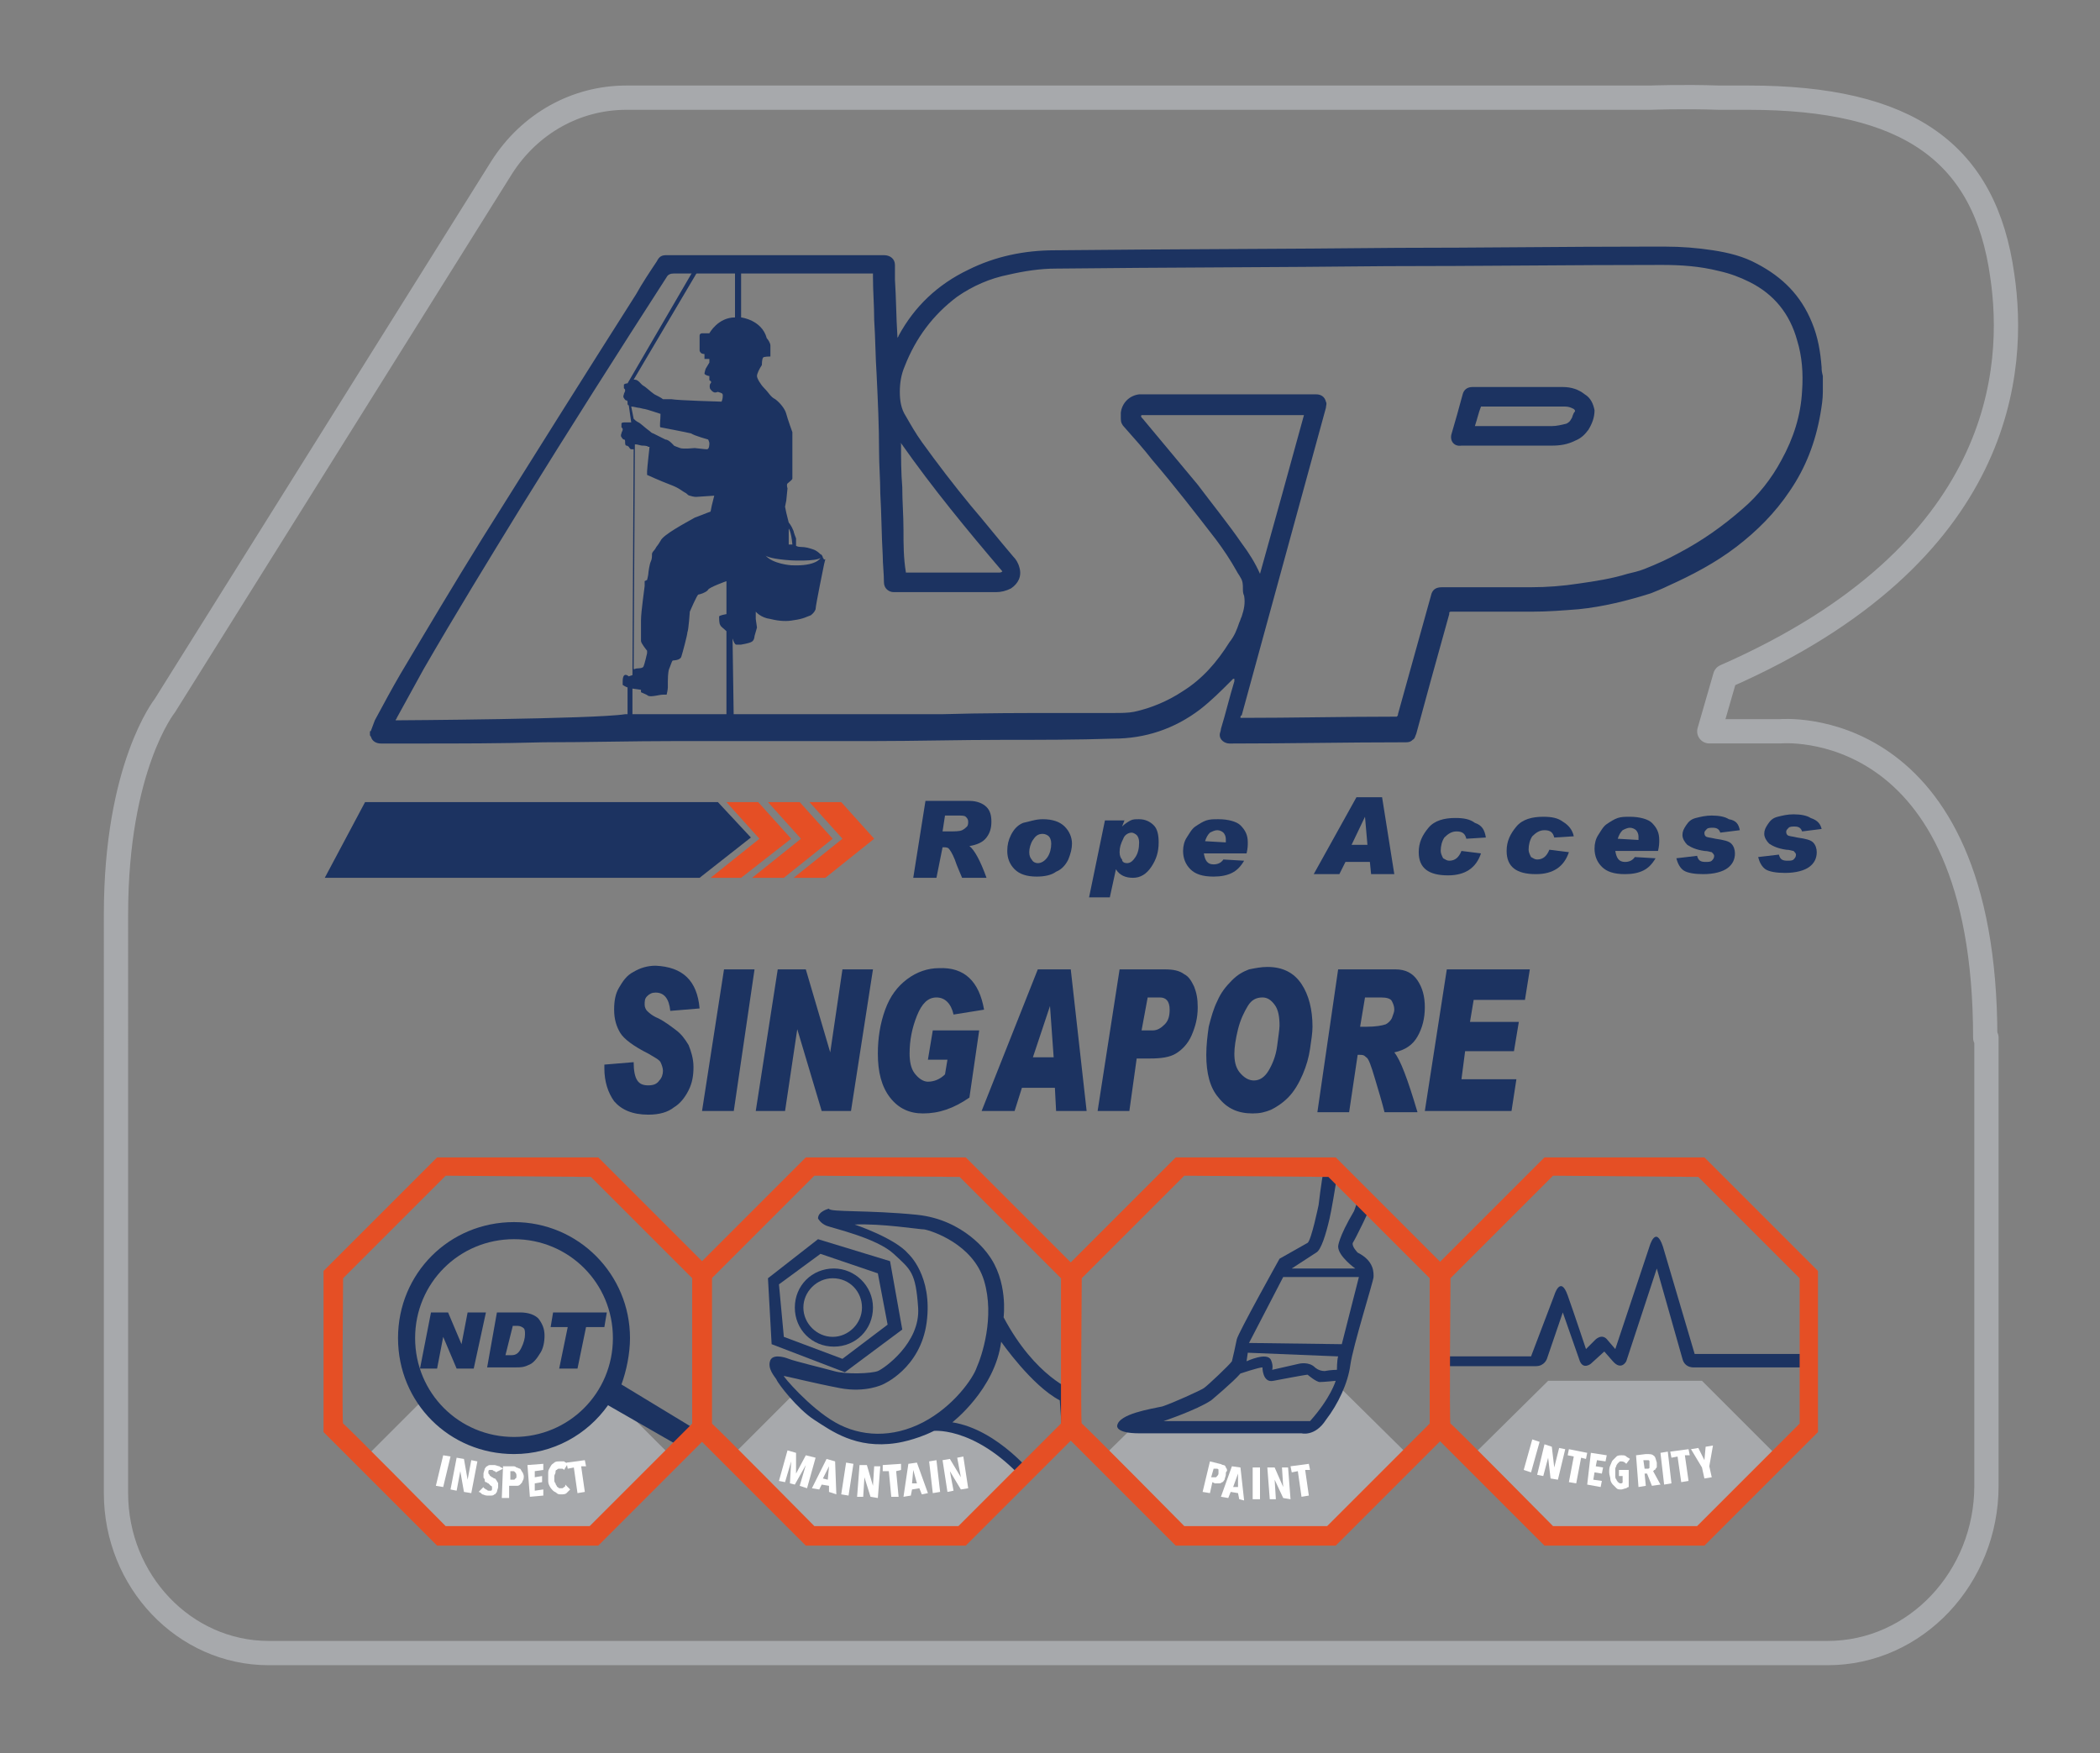<?xml version="1.0" encoding="UTF-8"?> <svg xmlns="http://www.w3.org/2000/svg" xmlns:xlink="http://www.w3.org/1999/xlink" version="1.1" id="Layer_1" x="0px" y="0px" viewBox="0 0 172 143.6" style="enable-background:new 0 0 172 143.6;" xml:space="preserve"><rect x="0" y="0" width="172" height="143.6" fill="#808080" stroke="none"/> <style type="text/css"> .st0{clip-path:url(#XMLID_00000116197299232189097700000012638168323400163756_);fill:#A7A9AC;} .st1{clip-path:url(#XMLID_00000116197299232189097700000012638168323400163756_);} .st2{fill:#1C3361;} .st3{fill-rule:evenodd;clip-rule:evenodd;fill:#1C3361;} .st4{fill:#FFFFFF;} .st5{clip-path:url(#XMLID_00000116197299232189097700000012638168323400163756_);fill:#1C3361;} .st6{clip-path:url(#XMLID_00000116197299232189097700000012638168323400163756_);fill-rule:evenodd;clip-rule:evenodd;fill:#1C3361;} .st7{fill:#E54F25;} .st8{fill-rule:evenodd;clip-rule:evenodd;fill:none;stroke:#000000;stroke-width:0.535;stroke-miterlimit:3.864;} .st9{fill-rule:evenodd;clip-rule:evenodd;fill:#FFFFFF;} .st10{fill:none;stroke:#A7A9AC;stroke-width:1.989;stroke-linecap:round;stroke-linejoin:round;stroke-miterlimit:10;} </style> <g> <g> <g> <g> <defs> <path id="XMLID_00000088849597031532204970000012958411585824388270_" d="M48.7,125.8l-12.5,0l-8.9-8.9l0-12.5l8.9-8.9h12.5 l8.9,8.9V117L48.7,125.8z M87.8,117v-12.5l-8.9-8.9H66.4l-8.9,8.9V117l8.9,8.9l12.5,0L87.8,117z M118,117v-12.5l-8.9-8.9H96.6 l-8.9,8.9V117l8.9,8.9l12.5,0L118,117z M148.2,117v-12.5l-8.9-8.9h-12.5l-8.9,8.9V117l8.9,8.9l12.5,0L148.2,117z"></path> </defs> <clipPath id="XMLID_00000154384325213403132020000006158451993221529752_"> <use xlink:href="#XMLID_00000088849597031532204970000012958411585824388270_" style="overflow:visible;"></use> </clipPath> <path style="clip-path:url(#XMLID_00000154384325213403132020000006158451993221529752_);fill:#A7A9AC;" d="M49.6,113.9 c-1.5,2.6-4.3,4.4-7.5,4.4c-3,0-5.7-1.6-7.2-3.9l-7.6,7.6v12.6l8.9,8.9h12.6l8.9-8.9v-12.6L49.6,113.9z"></path> <path style="clip-path:url(#XMLID_00000154384325213403132020000006158451993221529752_);fill:#A7A9AC;" d="M85.3,119.5 l-1.3,1.3c0,0-2.1-1.6-3.1-2.5c-1-0.9-4.2-1.3-4.2-1.3s-3.5,1.4-6.8,0.8c-1.9-0.3-3.8-2.1-5-3.5l-7.6,7.6v12.6l8.9,8.9h12.6 l8.9-8.9v-12.6L85.3,119.5z"></path> <path style="clip-path:url(#XMLID_00000154384325213403132020000006158451993221529752_);fill:#A7A9AC;" d="M109.6,113.5 c-0.5,0.9-1.9,3.1-2.3,3.3c-0.5,0.3-6.6,0-7.9,0c-1.1,0-4.8-0.1-6.4-0.1l-5.3,5.2v12.6l8.9,8.9h12.6l8.9-8.9v-12.6L109.6,113.5z "></path> <polygon style="clip-path:url(#XMLID_00000154384325213403132020000006158451993221529752_);fill:#A7A9AC;" points=" 139.4,113.1 148.2,121.9 148.2,134.5 139.4,143.4 126.8,143.4 117.9,134.5 117.9,121.9 126.8,113.1 "></polygon> <g style="clip-path:url(#XMLID_00000154384325213403132020000006158451993221529752_);"> <path class="st2" d="M67.2,102.7l4.7,1.6l0.8,4.2l-3.7,2.8l-4.8-1.8l-0.4-4.3L67.2,102.7z M67,101.5l-4.1,3.2l0.3,5.4l6,2.3 l4.7-3.5l-1-5.6L67,101.5z"></path> <path class="st2" d="M70.6,107.1c0,1.3-1.1,2.4-2.4,2.4c-1.3,0-2.4-1.1-2.4-2.4c0-1.3,1.1-2.4,2.4-2.4 C69.6,104.7,70.6,105.8,70.6,107.1z M68.3,103.9c-1.8,0-3.2,1.4-3.2,3.2s1.4,3.2,3.2,3.2c1.8,0,3.2-1.4,3.2-3.2 S70,103.9,68.3,103.9z"></path> <path class="st2" d="M75.1,99.5c3.9,0.4,5.8,3.2,5.8,3.2c1.7,2.2,1.3,5.2,1.3,5.2c2.6,4.9,5.7,6,5.7,6l0.4,5.3l-3.6,3 c-4.3-5.4-8.2-5-8.2-5c-1.6,0.8-3.1,1-3.1,1c-3.3,0.5-5.3-1-6.7-1.9c-1.4-0.9-3-3-3.1-3.3c-0.1-0.2-0.8-0.9-0.5-1.6 c0.3-0.6,1.5-0.1,1.5-0.1c0.5,0.2,2.6,0.7,3.7,1c1,0.3,3.1,0.2,3.6,0s3.5-2.3,3.3-5.2s-0.6-3.1-2-4.4s-5-2.1-5.5-2.3 c-0.5-0.2-0.7-0.6-0.7-0.6c0-0.6,0.9-0.8,0.9-0.8C67.9,99.3,71.1,99.1,75.1,99.5z M70,100.3c0,0,3.3,1.1,4.4,2.4 c0,0,2,1.8,1.5,5.6c-0.5,3.8-3.6,5.1-3.6,5.1s-1.4,0.7-3.5,0.3c-2.1-0.4-4.5-1-4.6-1c-0.1,0,2.1,2.6,4.2,3.8 c2.1,1.2,4.7,1.3,7.2,0s4.1-3.6,4.4-4.5c0.4-0.9,1.5-4.1,0.6-7.1c-0.9-3-4.3-4.1-4.9-4.2C75.3,100.7,72.2,100.2,70,100.3z M78,116.5c3.8,0.6,6.8,4.5,6.8,4.5l2.3-2.1l-0.3-4.2c-2.3-1.2-4.8-4.8-4.8-4.8C81.5,113.8,78,116.5,78,116.5z"></path> </g> <g style="clip-path:url(#XMLID_00000154384325213403132020000006158451993221529752_);"> <g> <polygon class="st3" points="39.8,107.5 38.8,112.1 37.4,112.1 36.3,109.5 36.3,109.5 35.8,112.1 34.4,112.1 35.3,107.5 36.7,107.5 37.8,110.1 37.8,110.1 38.3,107.5 "></polygon> <path class="st3" d="M40.7,107.5l1.9,0c0.7,0,1.2,0.2,1.5,0.5c0.3,0.4,0.5,0.8,0.5,1.4c0,0.5-0.1,1.1-0.4,1.5 c-0.3,0.5-0.6,0.8-0.9,0.9c-0.4,0.2-0.7,0.2-1,0.2l-2.4,0L40.7,107.5z M41.4,111l0.5,0c0.4,0,0.6-0.2,0.8-0.6 c0.2-0.4,0.3-0.8,0.3-1.1c0-0.2,0-0.4-0.1-0.5c-0.1-0.1-0.3-0.2-0.5-0.2l-0.4,0L41.4,111z"></path> <polygon class="st3" points="49.7,107.5 49.5,108.7 48,108.7 47.3,112.1 45.8,112.1 46.5,108.7 45.1,108.7 45.3,107.5 "></polygon> </g> <path class="st3" d="M57,117.1l-6.1-3.7c0.4-1.1,0.7-2.5,0.7-3.8c0-5.2-4.2-9.5-9.5-9.5s-9.5,4.2-9.5,9.5s4.2,9.5,9.5,9.5 c3.2,0,6-1.6,7.7-4l6.1,3.5L57,117.1z M42.1,117.7c-4.5,0-8.1-3.6-8.1-8.1c0-4.5,3.6-8.1,8.1-8.1c4.5,0,8.1,3.6,8.1,8.1 C50.2,114.1,46.6,117.7,42.1,117.7z"></path> </g> <g style="clip-path:url(#XMLID_00000154384325213403132020000006158451993221529752_);"> <path class="st4" d="M65.5,121.7l0.5-1.7l0,0l-0.9,1.6l-0.4-0.1l0.1-1.8l0,0l-0.5,1.7l-0.5-0.1l0.7-2.5l0.7,0.2l0,1.7l0,0 l0.8-1.5l0.8,0.2l-0.7,2.5L65.5,121.7z"></path> <path class="st4" d="M67.9,122.2l0-0.5l-0.6-0.1l-0.2,0.4l-0.6-0.1l1.2-2.4l0.7,0.2l0.1,2.7L67.9,122.2z M67.9,120.1 L67.9,120.1l-0.5,1l0.4,0.1L67.9,120.1z"></path> <path class="st4" d="M68.9,122.4l0.4-2.6l0.6,0.1l-0.4,2.6L68.9,122.4z"></path> <path class="st4" d="M71.3,122.6l-0.5-1.6l0,0l-0.1,1.6l-0.5,0l0.2-2.6l0.6,0l0.5,1.7l0,0l0.1-1.6l0.5,0l-0.2,2.6L71.3,122.6z"></path> <path class="st4" d="M73.4,120.5l0.2,2.1l-0.6,0l-0.2-2.1l-0.5,0l0-0.5l1.5-0.1l0,0.5L73.4,120.5z"></path> <path class="st4" d="M75.5,122.4l-0.2-0.5l-0.6,0.1l-0.1,0.5l-0.6,0.1l0.4-2.7l0.7-0.1l0.9,2.5L75.5,122.4z M74.8,120.4 L74.8,120.4l-0.1,1.1l0.4,0L74.8,120.4z"></path> <path class="st4" d="M76.4,122.3l-0.3-2.6l0.6-0.1l0.3,2.6L76.4,122.3z"></path> <path class="st4" d="M78.7,122l-0.9-1.5l0,0l0.3,1.6l-0.5,0.1l-0.4-2.6l0.6-0.1l0.9,1.5l0,0l-0.3-1.6l0.5-0.1l0.4,2.6L78.7,122 z"></path> </g> <g style="clip-path:url(#XMLID_00000154384325213403132020000006158451993221529752_);"> <path class="st4" d="M100.4,120.8c0,0.1-0.1,0.3-0.1,0.4c-0.1,0.1-0.1,0.2-0.2,0.2c-0.1,0.1-0.2,0.1-0.3,0.1 c-0.1,0-0.2,0-0.3,0l-0.2-0.1l-0.2,0.9l-0.6-0.1l0.6-2.5l0.8,0.2c0.1,0,0.2,0.1,0.3,0.1c0.1,0,0.2,0.1,0.2,0.2 c0.1,0.1,0.1,0.2,0.1,0.3C100.4,120.5,100.4,120.7,100.4,120.8z M99.8,120.7c0-0.1,0-0.2,0-0.3s-0.1-0.1-0.2-0.1l-0.2,0 l-0.2,0.7l0.2,0c0.1,0,0.2,0,0.2,0C99.7,120.9,99.8,120.8,99.8,120.7z"></path> <path class="st4" d="M101.5,122.8l-0.1-0.5l-0.6-0.1l-0.2,0.5l-0.6-0.1l0.9-2.5l0.7,0.1l0.3,2.7L101.5,122.8z M101.4,120.7 L101.4,120.7l-0.4,1.1l0.4,0L101.4,120.7z"></path> <path class="st4" d="M102.6,122.8l0-2.6l0.6,0l0,2.6L102.6,122.8z"></path> <path class="st4" d="M105.1,122.7l-0.7-1.5l0,0l0.1,1.6l-0.5,0l-0.2-2.6l0.6,0l0.7,1.6l0,0l-0.1-1.6l0.5,0l0.2,2.6L105.1,122.7 z"></path> <path class="st4" d="M106.9,120.4l0.3,2.1l-0.6,0.1l-0.3-2.1l-0.5,0.1l-0.1-0.5l1.5-0.2l0.1,0.5L106.9,120.4z"></path> </g> <g style="clip-path:url(#XMLID_00000154384325213403132020000006158451993221529752_);"> <path class="st4" d="M35.7,121.7l0.6-2.5l0.6,0.1l-0.6,2.5L35.7,121.7z"></path> <path class="st4" d="M38,122.2l-0.3-1.7l0,0l-0.3,1.6l-0.5-0.1l0.5-2.6l0.6,0.1l0.3,1.7l0,0l0.3-1.6l0.5,0.1l-0.5,2.6L38,122.2 z"></path> <path class="st4" d="M40.6,120.6c0-0.1-0.1-0.1-0.1-0.1c-0.1,0-0.1-0.1-0.2-0.1c-0.1,0-0.1,0-0.2,0c-0.1,0-0.1,0.1-0.1,0.2 c0,0.1,0,0.1,0.1,0.2c0,0.1,0.1,0.1,0.2,0.2c0.1,0,0.1,0.1,0.2,0.1c0.1,0,0.1,0.1,0.2,0.2c0,0.1,0.1,0.1,0.1,0.2 c0,0.1,0,0.2,0,0.3c0,0.1-0.1,0.3-0.1,0.4c-0.1,0.1-0.1,0.2-0.2,0.2c-0.1,0.1-0.2,0.1-0.3,0.1c-0.1,0-0.2,0-0.3,0 c-0.2,0-0.3-0.1-0.4-0.1c-0.1-0.1-0.2-0.2-0.3-0.2l0.4-0.4c0,0.1,0.1,0.1,0.2,0.2c0.1,0,0.1,0.1,0.2,0.1c0.1,0,0.1,0,0.2,0 c0.1,0,0.1-0.1,0.1-0.2c0-0.1,0-0.2-0.1-0.2c-0.1-0.1-0.1-0.1-0.2-0.2c-0.1,0-0.1-0.1-0.2-0.1c-0.1,0-0.1-0.1-0.1-0.2 c0-0.1-0.1-0.1-0.1-0.2c0-0.1,0-0.2,0-0.3c0-0.1,0.1-0.3,0.1-0.4c0.1-0.1,0.1-0.2,0.2-0.2c0.1-0.1,0.2-0.1,0.3-0.1 c0.1,0,0.2,0,0.3,0c0.1,0,0.3,0.1,0.4,0.1c0.1,0.1,0.2,0.1,0.3,0.2L40.6,120.6z"></path> <path class="st4" d="M42.9,120.9c0,0.1,0,0.3-0.1,0.4c0,0.1-0.1,0.2-0.2,0.3c-0.1,0.1-0.2,0.1-0.3,0.1c-0.1,0-0.2,0-0.3,0 l-0.3,0l0,1l-0.6,0l0.1-2.6l0.8,0c0.1,0,0.2,0,0.3,0.1c0.1,0,0.2,0.1,0.3,0.1c0.1,0.1,0.1,0.2,0.2,0.3 C42.8,120.6,42.9,120.8,42.9,120.9z M42.3,120.9c0-0.1,0-0.2-0.1-0.3c-0.1-0.1-0.1-0.1-0.2-0.1l-0.2,0l0,0.7l0.2,0 c0.1,0,0.2,0,0.2-0.1C42.3,121.1,42.3,121,42.3,120.9z"></path> <path class="st4" d="M43.4,122.6l-0.2-2.6l1.3-0.1l0,0.5l-0.7,0.1l0,0.5l0.6-0.1l0,0.5l-0.6,0.1l0,0.6l0.7-0.1l0,0.5 L43.4,122.6z"></path> <path class="st4" d="M46.4,122.3c-0.1,0.1-0.3,0.1-0.4,0.1c-0.2,0-0.3,0-0.4-0.1c-0.1-0.1-0.2-0.1-0.3-0.2 c-0.1-0.1-0.2-0.2-0.3-0.4c-0.1-0.2-0.1-0.3-0.1-0.5c0-0.2,0-0.4,0-0.6c0-0.2,0.1-0.3,0.2-0.5s0.2-0.2,0.3-0.3 c0.1-0.1,0.3-0.1,0.4-0.1c0.2,0,0.3,0,0.4,0c0.1,0.1,0.2,0.1,0.3,0.2l-0.3,0.5c-0.1-0.1-0.1-0.1-0.2-0.1c-0.1,0-0.1,0-0.2,0 c-0.1,0-0.1,0-0.2,0.1c-0.1,0-0.1,0.1-0.1,0.2c0,0.1-0.1,0.2-0.1,0.3c0,0.1,0,0.2,0,0.3c0,0.1,0,0.2,0.1,0.3 c0,0.1,0.1,0.2,0.1,0.2c0,0.1,0.1,0.1,0.2,0.2c0.1,0,0.1,0,0.2,0c0.1,0,0.1,0,0.2-0.1c0.1,0,0.1-0.1,0.1-0.2l0.4,0.4 C46.6,122.1,46.5,122.2,46.4,122.3z"></path> <path class="st4" d="M47.6,120.1l0.3,2.1l-0.6,0.1l-0.3-2.1l-0.5,0.1l-0.1-0.5l1.5-0.2l0.1,0.5L47.6,120.1z"></path> </g> <g style="clip-path:url(#XMLID_00000154384325213403132020000006158451993221529752_);"> <path class="st4" d="M124.8,120.4l0.7-2.5l0.6,0.2l-0.7,2.5L124.8,120.4z"></path> <path class="st4" d="M127,121.1l-0.2-1.7l0,0l-0.4,1.5l-0.5-0.1l0.6-2.5l0.6,0.2l0.2,1.7l0,0l0.4-1.6l0.5,0.1l-0.6,2.5 L127,121.1z"></path> <path class="st4" d="M129.5,119.4l-0.4,2.1l-0.6-0.1l0.4-2.1l-0.5-0.1l0.1-0.5l1.5,0.3l-0.1,0.5L129.5,119.4z"></path> <path class="st4" d="M130,121.6l0.3-2.6l1.3,0.2l-0.1,0.5l-0.7-0.1l-0.1,0.5l0.6,0.1l-0.1,0.5l-0.6-0.1l-0.1,0.6l0.7,0.1 l-0.1,0.5L130,121.6z"></path> <path class="st4" d="M133.2,121.9c-0.1,0-0.3,0.1-0.4,0.1c-0.2,0-0.3,0-0.4-0.1c-0.1-0.1-0.2-0.2-0.3-0.3 c-0.1-0.1-0.2-0.3-0.2-0.4c0-0.2-0.1-0.4-0.1-0.6c0-0.2,0-0.4,0.1-0.6s0.1-0.3,0.2-0.4c0.1-0.1,0.2-0.2,0.3-0.3 c0.1-0.1,0.3-0.1,0.4-0.1c0.2,0,0.3,0,0.4,0.1c0.1,0.1,0.2,0.1,0.3,0.2l-0.3,0.4c-0.1-0.1-0.2-0.2-0.4-0.2 c-0.1,0-0.2,0-0.2,0.1c-0.1,0-0.1,0.1-0.2,0.2c0,0.1-0.1,0.2-0.1,0.3c0,0.1,0,0.2,0,0.3c0,0.1,0,0.2,0,0.3c0,0.1,0,0.2,0.1,0.3 c0,0.1,0.1,0.1,0.1,0.2c0.1,0,0.1,0.1,0.2,0.1c0.1,0,0.2,0,0.2-0.1l0-0.5l-0.3,0l0-0.5l0.8,0l0,1.4 C133.4,121.8,133.3,121.8,133.2,121.9z"></path> <path class="st4" d="M135.3,121.7l-0.4-1l-0.2,0l0.1,1l-0.6,0.1l-0.2-2.6l0.8-0.1c0.3,0,0.5,0,0.6,0.1c0.2,0.1,0.2,0.3,0.3,0.6 c0,0.1,0,0.2,0,0.3c0,0.1,0,0.1-0.1,0.2c0,0.1-0.1,0.1-0.1,0.1c0,0-0.1,0.1-0.1,0.1l0.6,1.1L135.3,121.7z M135.1,119.9 c0-0.1,0-0.1,0-0.2c0,0,0-0.1-0.1-0.1c0,0-0.1,0-0.1,0c0,0-0.1,0-0.1,0l-0.2,0l0.1,0.7l0.2,0c0.1,0,0.2,0,0.2-0.1 C135.1,120.1,135.1,120,135.1,119.9z"></path> <path class="st4" d="M136.3,121.6L136,119l0.6-0.1l0.3,2.6L136.3,121.6z"></path> <path class="st4" d="M138,119.2l0.3,2.1l-0.6,0.1l-0.3-2.1l-0.5,0.1l-0.1-0.5l1.5-0.2l0.1,0.5L138,119.2z"></path> <path class="st4" d="M140,120.1l0.2,0.9l-0.6,0.1l-0.2-0.9l-0.9-1.5l0.6-0.1l0.5,1l0,0l0.1-1.1l0.6-0.1L140,120.1z"></path> </g> <path style="clip-path:url(#XMLID_00000154384325213403132020000006158451993221529752_);fill:#1C3361;" d="M117.9,111.1h7.5 l1.9-5c0,0,0.5-1.7,1.1,0c0.5,1.4,1.5,4.4,1.5,4.4l0.7-0.7c0,0,0.6-0.7,1.1,0l0.6,0.7l2.8-8.4c0,0,0.5-1.8,1.1,0l2.6,8.8h9.3 v1.1h-9.3c0,0-0.8,0.1-1-0.7l-2.1-7.4l-2.5,7.6c0,0-0.4,0.8-1.1,0l-0.7-0.8l-1.1,1c0,0-0.6,0.5-0.9-0.2l-1.4-4l-1.3,3.8 c0,0-0.2,0.6-0.9,0.6h-7.7L117.9,111.1z"></path> <path style="clip-path:url(#XMLID_00000154384325213403132020000006158451993221529752_);fill-rule:evenodd;clip-rule:evenodd;fill:#1C3361;" d=" M108,98.7c0.7-6,1.7-7.3,1.7-7.3c1.4-2.3,2.8-0.4,2.8-0.4c1.2,2.1,0.1,6.8-0.1,7.4c-0.2,0.7-1.4,3.1-1.6,3.4 c-0.1,0.3,0.4,0.8,0.4,0.8c1.4,0.7,1.3,1.7,1.3,2c0,0.3-1.7,5.7-1.9,7.2c-0.2,1.5-1,3.2-2,4.5c-0.9,1.4-2,1.1-2,1.1l-13.3,0 c-1.9,0-1.8-0.6-1.8-0.6c0.1-1,2.8-1.4,3.7-1.6c0.9-0.3,3.1-1.3,3.4-1.5c0.3-0.2,2.1-1.9,2.3-2.2c0.1-0.4,0.3-1.3,0.4-1.8 c0.1-0.5,3.5-6.6,3.5-6.6l2.3-1.3C107.4,101.6,108,98.7,108,98.7z M107.8,102.6l-2,1.3h5.2c0,0-1.4-1-1.4-1.8c0,0,0-0.7,1.3-2.9 c0,0,1.6-4,0.9-6.8c-0.7-2.8-1.8,0.9-1.8,0.9s-0.8,5.2-1.1,6.5C108.6,101.1,108.2,102.4,107.8,102.6z M102.3,110l7.6,0.1 l1.4-5.5h-6.2L102.3,110z M102.2,110.8l-0.1,0.7c0,0,1.7-0.8,2-0.1c0,0,0.2,0.4,0.1,0.8l2.2-0.5c0,0,0.8-0.2,1.3,0.3 c0,0,0.3,0.3,0.8,0.3c0.5-0.1,1-0.1,1-0.1s0-0.8,0.1-1.1L102.2,110.8z M99.2,114.7c-1.2,0.8-3.9,1.7-3.9,1.7l12,0 c1.7-1.9,2.1-3.3,2.1-3.3c0,0-1,0.1-1.3,0.1s-1-0.6-1-0.6c-0.2,0-2.8,0.5-2.8,0.5c-0.9,0.2-0.9-1.1-0.9-1.1 c-0.3,0-1.8,0.5-1.8,0.5C101,113.2,99.2,114.7,99.2,114.7z"></path> </g> <path class="st7" d="M48.4,96.4l8.3,8.3v11.9l-8.4,8.4H36.5c0,0-8.3-8.4-8.4-8.4s0-11.9,0-11.9l8.4-8.4L48.4,96.4z M35.8,94.8 l-9.3,9.3v13.2l9.3,9.3H49l9.3-9.3v-13.2L49,94.8L35.8,94.8z"></path> <path class="st7" d="M78.6,96.4l8.3,8.3v11.9l-8.4,8.4H66.7c0,0-8.3-8.4-8.4-8.4c0,0,0-11.9,0-11.9l8.4-8.4L78.6,96.4z M66,94.8 l-9.3,9.3v13.2l9.3,9.3h13.1l9.3-9.3v-13.2l-9.3-9.3L66,94.8z"></path> <path class="st7" d="M108.8,96.4l8.3,8.3v11.9l-8.4,8.4H97c0,0-8.3-8.4-8.4-8.4s0-11.9,0-11.9l8.4-8.4L108.8,96.4z M96.3,94.8 l-9.3,9.3v13.2l9.3,9.3h13.1l9.3-9.3v-13.2l-9.3-9.3L96.3,94.8z"></path> <path class="st7" d="M139.1,96.4l8.3,8.3v11.9L139,125h-11.8c0,0-8.3-8.4-8.4-8.4s0-11.9,0-11.9l8.4-8.4L139.1,96.4z M126.5,94.8 l-9.3,9.3v13.2l9.3,9.3h13.1l9.3-9.3v-13.2l-9.3-9.3L126.5,94.8z"></path> <g> <g> <path class="st8" d="M80.2,19.5"></path> <path class="st8" d="M72.6,41.2"></path> <polygon class="st9" points="59.7,45.9 59.9,46.4 59.3,46.4 "></polygon> <path class="st2" d="M67.4,45.7c0-0.1-0.1-0.3-0.2-0.3c-0.1-0.1-0.3-0.3-0.6-0.4c-0.3-0.1-0.6-0.2-1-0.2 c-0.3,0-0.4-0.1-0.4-0.1s0-0.4,0-0.6C65,43.6,65,43.5,65,43.5c-0.2-0.5-0.4-0.7-0.4-0.7L64.4,42l-0.1-0.5l0.1-0.5l0.1-1 c0,0-0.1-0.3,0-0.4c0.1-0.1,0.4-0.3,0.4-0.4c0-0.1,0-0.6,0-0.6l0-3.2c0,0-0.4-1.1-0.5-1.5c-0.1-0.4-0.5-0.9-0.9-1.2 c-0.4-0.2-0.5-0.5-0.9-0.9C62.3,31.5,62,31,62,30.8c0-0.2,0.2-0.6,0.4-0.9c0,0,0-0.5,0.1-0.6c0-0.1,0.6-0.1,0.6-0.1 s0-0.7,0-0.9c0-0.2-0.2-0.5-0.3-0.6c-0.4-1.5-2.1-1.7-2.1-1.7l0-4l-0.5,0l0,4c-1.4,0-2.1,1.3-2.1,1.3l-0.6,0c0,0-0.2,0-0.2,0.2 l0,1.2c0,0,0,0.1,0.1,0.2c0.1,0.1,0.3,0.1,0.3,0.1l0,0.4l0.2,0l0.2,0l0,0.3c0,0-0.3,0.5-0.3,0.5c0,0-0.1,0.3-0.1,0.4 c0,0.1,0.3,0.2,0.4,0.2c0,0,0,0.2,0,0.3c0,0.1,0.1,0.1,0.1,0.1c0,0,0.1,0.1,0,0.2c-0.1,0.1-0.1,0.4,0,0.5 c0.3,0.4,0.5,0.2,0.6,0.2c0.3,0.1,0.4,0.1,0.4,0.3c0,0.3-0.1,0.5-0.1,0.5s-3.6-0.1-4.1-0.2c-0.5,0-0.7,0-0.7,0 c-0.1-0.1-0.5-0.3-0.7-0.4c-0.3-0.2-0.7-0.6-0.9-0.7c-0.2-0.1-0.4-0.5-0.7-0.5c0,0-0.1,0-0.1,0l5.2-8.8v-0.2v-0.2h-0.4l0,0.4 l-5.3,9.1c-0.2,0-0.3,0.1-0.3,0.1c0,0.1,0,0.2,0,0.3c0.1,0.1,0.1,0.1,0.1,0.2c0,0.1-0.1,0.2-0.1,0.3c0,0-0.1,0.2,0,0.3 c0,0,0.1,0.2,0.2,0.2c0.1,0,0.1,0.1,0.1,0.2c0,0.1,0,0.2,0.1,0.2l0.2,1.4c-0.2,0-0.4,0-0.5,0c-0.1,0-0.3,0-0.3,0.1 c0,0.1,0,0.2,0,0.3c0.1,0.1,0.1,0.1,0.1,0.2c0,0.1-0.1,0.2-0.1,0.3c0,0-0.1,0.2,0,0.3c0,0,0.1,0.2,0.2,0.2 c0.1,0,0.1,0.1,0.1,0.2c0,0.1,0,0.3,0.1,0.3c0.1,0,0.2,0.1,0.2,0.1s0.1,0.2,0.2,0.2c0,0,0.1,0,0.2,0l-0.1,18.5 c0,0-0.3,0.1-0.3,0.1C51,55,51,55.7,51,55.8c0,0.2,0,0.3,0,0.3s0.3,0.2,0.4,0.2l0,2.8h0.4l0-2.7l0,0l0.7,0.1l0,0.2 c0.2,0.1,0.5,0.2,0.6,0.3c0.3,0.1,0.9-0.1,1.2-0.1l0.3,0c0,0,0.1-0.4,0.1-0.6c0-0.2,0-0.4,0-0.5c0-0.1,0-0.7,0.1-1 c0.1-0.2,0.2-0.6,0.3-0.7c0,0,0.6,0,0.7-0.3c0.1-0.3,0.5-1.8,0.5-2c0.1-0.2,0.2-1.7,0.2-1.7s0.6-1.4,0.7-1.4 c0.1,0,0.7-0.2,0.8-0.4c0.1-0.2,1.5-0.7,1.5-0.7s0,2.8,0,2.7c0,0-0.6,0.1-0.6,0.2c0,0.2,0,0.6,0.1,0.7c0,0.1,0.3,0.3,0.5,0.5 l0,7.4l0.6,0l-0.1-6.8c0.1,0.3,0.2,0.5,0.3,0.5c0.1,0,0.1,0,0.1,0l0.3,0c0,0,0.6-0.1,0.8-0.2c0.3-0.1,0.3-0.5,0.3-0.5L62,51.4 l-0.1-0.7l0-0.6c0,0,0.4,0.5,1.2,0.6c0.8,0.2,1.4,0.2,1.9,0.1c0.8-0.1,1.1-0.3,1.4-0.4c0,0,0.3-0.2,0.4-0.5 c0-0.3,0.7-3.7,0.7-3.7l0.1-0.4C67.4,45.9,67.5,45.7,67.4,45.7z M51.9,34.3l-0.2-1c0.2,0,0.5,0.1,0.6,0.1 c0.1,0,0.4,0.1,0.5,0.1c0.1,0,1.3,0.4,1.3,0.4c0,0.5-0.1,1.1,0,1.1c0,0,2.1,0.4,2.5,0.5C56.9,35.7,58,36,58,36s0.1,0.2,0.1,0.3 c0,0.1,0,0.5-0.2,0.5c-0.2,0-0.9-0.1-1-0.1c-0.1,0-0.9,0.1-1.2,0c-0.3-0.1-0.5-0.2-0.5-0.2S54.8,36,54.5,36 c-0.2-0.1-1-0.5-1-0.5s-0.1,0-0.3-0.2c-0.3-0.2-0.7-0.6-0.9-0.7C52.1,34.5,52,34.4,51.9,34.3z M58.3,41.4l-0.1,0.5l-1.3,0.5 c-0.7,0.4-2.6,1.4-2.8,1.9c-0.3,0.5-0.3,0.4-0.4,0.6c-0.1,0.2-0.3,0.3-0.3,0.5c0,0.2,0,0.4-0.1,0.6c-0.1,0.2-0.2,0.9-0.2,1 c0,0.1-0.1,0.5-0.1,0.5l-0.2,0.1l0,0.4c0,0.1-0.3,2.1-0.3,2.8l0,1.7c0,0.2,0.5,0.8,0.5,0.8L53,53.5c0,0-0.2,0.9-0.3,1.1 c-0.1,0.2-0.6,0.1-0.7,0.2c0,0-0.1,0-0.1,0L52,36.4l0.1,0c0.1,0,0.4,0.1,0.5,0.1c0.1,0,0.4,0,0.5,0.1c0,0,0.1,0,0.1,0 s-0.2,1.8-0.2,2c0,0.1,0,0.3,0,0.3s1.1,0.5,1.9,0.8c0.8,0.3,0.9,0.5,1.3,0.7c0.1,0.1,0.2,0.2,0.3,0.2c0.3,0.1,0.5,0.1,0.5,0.1 l1.5-0.1L58.3,41.4z M64.6,43.3c0,0,0.2,0.2,0.3,1.3l-0.3,0L64.6,43.3z M64.8,46.3c0,0-1.5-0.1-2.1-0.8 c0.1,0.1,0.6,0.3,2.1,0.4c0,0,2,0.1,2.4-0.2C67.2,45.7,66.9,46.4,64.8,46.3z"></path> <g> <path class="st2" d="M129.8,32.3c-0.5-0.4-1.1-0.6-1.8-0.6c-0.7,0-1.3,0-2,0c-1.8,0-3.6,0-5.4,0c-0.4,0-0.7,0.2-0.8,0.6 c-0.3,1.1-0.6,2.2-0.9,3.2c-0.2,0.6,0.2,1.1,0.8,1c1.3,0,2.6,0,3.9,0c0,0,0,0,0,0c1.2,0,2.3,0,3.5,0c0.7,0,1.3-0.1,1.9-0.4 c0.5-0.2,0.8-0.5,1.1-0.9c0.3-0.5,0.5-1,0.5-1.6C130.5,33.1,130.3,32.6,129.8,32.3z M128.7,34.3c-0.1,0.2-0.2,0.3-0.4,0.4 c-0.4,0.1-0.8,0.2-1.2,0.2c-1,0-2.1,0-3.1,0c-1,0-2,0-3,0c0,0-0.1,0-0.2,0c0.2-0.6,0.3-1.1,0.5-1.6c0.1,0,0.1,0,0.2,0 c1.2,0,2.4,0,3.6,0c1,0,2,0,3.1,0c0.3,0,0.5,0.1,0.7,0.2c0.1,0.1,0.1,0.1,0.1,0.2C128.8,33.9,128.8,34.2,128.7,34.3z"></path> <path class="st2" d="M149.2,30.1c-0.1-1.3-0.3-2.5-0.8-3.7c-0.9-2.2-2.4-3.7-4.5-4.8c-1.1-0.6-2.3-0.9-3.6-1.1 c-1.3-0.2-2.6-0.3-3.9-0.3c-0.5,0-1.1,0-1.6,0c-6.8,0-13.6,0.1-20.3,0.1c-9.4,0.1-18.7,0.1-28.1,0.2c-2.5,0-4.9,0.5-7.1,1.6 c-2.5,1.2-4.4,3-5.7,5.4c0,0.1-0.1,0.1-0.1,0.2c0-0.1,0-0.1,0-0.2c-0.1-1.5-0.1-3.1-0.2-4.6c0-0.4,0-0.8,0-1.2 c0-0.5-0.4-0.8-0.9-0.8c-2,0-3.9,0-5.9,0c-2.9,0-5.8,0-8.7,0c-1,0-2.1,0-3.1,0c0,0,0,0-0.1,0c-0.4,0-0.6,0.1-0.8,0.5 c-0.6,0.9-1.2,1.8-1.7,2.7c-4.2,6.6-8.4,13.3-12.6,20c-2.3,3.7-4.5,7.4-6.7,11.1c-0.7,1.2-1.4,2.5-2.1,3.8 c-0.1,0.3-0.2,0.5-0.3,0.8c0,0,0,0.1-0.1,0.1c0,0.1,0,0.2,0,0.3c0,0.1,0.1,0.1,0.1,0.2c0.1,0.3,0.4,0.5,0.8,0.5 c0.9,0,1.9,0,2.8,0c0.1,0,0.1,0,0.2,0c3.4,0,6.8,0,10.3-0.1c3.6,0,7.2-0.1,10.8-0.1c1.8,0,3.6,0,5.3,0c1.8,0,3.6,0,5.4,0 c1.8,0,3.6,0,5.4,0c3.6,0,7.2-0.1,10.7-0.1c3,0,6.1,0,9.1-0.1c2.6,0,5-0.8,7.1-2.4c0.9-0.7,1.7-1.5,2.5-2.3 c0.1-0.1,0.1-0.1,0.2-0.2c0,0,0,0,0.1,0c0,0.1,0,0.1,0,0.2c-0.4,1.3-0.7,2.6-1.1,3.9c0,0.2-0.1,0.3-0.1,0.5 c0,0.4,0.4,0.7,0.8,0.7c0,0,0.1,0,0.1,0c4.8,0,9.5-0.1,14.3-0.1c0.2,0,0.4,0,0.6-0.2c0.2-0.1,0.2-0.3,0.3-0.5 c0.4-1.5,0.8-2.9,1.2-4.4c0.5-1.8,1-3.6,1.5-5.4c0,0,0-0.1,0-0.1c0-0.1,0.1-0.1,0.2-0.1c0.2,0,0.4,0,0.6,0c2,0,4,0,6,0 c1.3,0,2.5-0.1,3.8-0.2c2-0.2,4-0.7,5.9-1.3c0.5-0.2,1-0.4,1.4-0.6c2-0.9,3.9-1.9,5.6-3.2c1.7-1.3,3.2-2.8,4.4-4.6 c1.3-1.9,2.1-4,2.5-6.3c0.1-0.6,0.2-1.2,0.2-1.8c0-0.1,0-0.2,0-0.4c0-0.3,0-0.6,0-0.9C149.2,30.4,149.2,30.3,149.2,30.1z M73.8,36.3C73.8,36.4,73.8,36.4,73.8,36.3c2.6,3.7,5.4,7.1,8.3,10.5c-0.1,0.1-0.2,0.1-0.3,0.1c-1.6,0-3.3,0-4.9,0 c-0.8,0-1.6,0-2.4,0c-0.1,0-0.2,0-0.3,0C74,45.7,74,44.6,74,43.4c0-1.2-0.1-2.3-0.1-3.5C73.8,38.7,73.8,37.5,73.8,36.3 C73.7,36.4,73.7,36.3,73.8,36.3z M147.6,32c-0.1,2-0.7,3.9-1.7,5.7c-0.8,1.5-1.9,2.9-3.2,4c-1.6,1.4-3.3,2.6-5.2,3.6 c-0.9,0.5-1.8,0.9-2.8,1.3c-0.5,0.2-1,0.3-1.4,0.4c-1.3,0.4-2.6,0.6-4,0.8c-1.3,0.2-2.6,0.3-3.9,0.3c-2,0-4,0-6,0 c-0.4,0-0.9,0-1.3,0c-0.5,0-0.8,0.2-0.9,0.7c-0.9,3.2-1.8,6.5-2.7,9.7c0,0.1,0,0.1-0.1,0.2c-4.3,0-8.5,0.1-12.8,0.1 c0-0.1,0-0.2,0.1-0.2c2.3-8.4,4.6-16.8,6.9-25.2c0-0.2,0.1-0.3,0-0.5c-0.1-0.4-0.4-0.6-0.8-0.6c-0.3,0-0.6,0-0.9,0 c-1.5,0-3,0-4.5,0c-2.6,0-5.2,0-7.7,0c-0.5,0-0.9,0-1.4,0c-0.8,0.1-1.4,0.7-1.5,1.5c0,0.2,0,0.3,0,0.5c0,0.3,0.1,0.5,0.3,0.7 c0.8,0.9,1.6,1.8,2.3,2.7c1.8,2.1,3.5,4.3,5.2,6.5c0.6,0.8,1.2,1.7,1.7,2.6c0.1,0.2,0.2,0.3,0.3,0.5c0.2,0.3,0.2,0.6,0.2,0.9 c0,0.2,0,0.4,0.1,0.6c0.1,0.6,0,1.1-0.2,1.7c-0.1,0.2-0.1,0.3-0.2,0.5c-0.2,0.6-0.4,1.1-0.8,1.6c-1,1.6-2.2,3-3.8,4 c-1.2,0.8-2.6,1.4-4,1.7c-0.5,0.1-1.1,0.1-1.6,0.1c-1.3,0-2.6,0-3.9,0c-3.4,0-6.9,0-10.3,0.1c-1.8,0-3.6,0-5.4,0 c-1.8,0-3.6,0-5.4,0c-1.7,0-3.5,0-5.2,0c-0.2,0-0.5,0-0.7,0c-0.1,0-0.1,0-0.2,0c0,0,0,0,0,0l-0.6,0c0,0,0,0,0,0 c-2.6,0-5.1,0-7.7,0c0,0,0,0,0,0l-0.7,0C48.7,58.9,32.6,59,32.4,59c0-0.1,0.1-0.1,0.1-0.2c0.7-1.3,1.5-2.7,2.2-4 c2.6-4.5,5.3-8.9,8-13.3c3.9-6.3,7.9-12.6,11.9-18.8c0.1-0.2,0.3-0.3,0.6-0.3l0.8,0c0,0,0,0,0,0c0,0,0,0,0,0l2.5,0 c4.3,0,8.7,0,13,0c0,0.1,0,0.2,0,0.3c0,1.2,0.1,2.3,0.1,3.5c0.1,1.5,0.1,3,0.2,4.5c0.1,2.1,0.2,4.2,0.2,6.3 c0,1.1,0.1,2.3,0.1,3.4c0.1,1.7,0.1,3.4,0.2,5.1c0,0.7,0.1,1.5,0.1,2.2c0,0.5,0.4,0.8,0.8,0.8c0.6,0,1.2,0,1.7,0 c1.2,0,2.4,0,3.6,0c1,0,2.1,0,3.1,0c0.4,0,0.8-0.1,1.2-0.3c0.6-0.4,0.9-1,0.7-1.7c-0.1-0.4-0.3-0.7-0.5-0.9 c-1.2-1.4-2.3-2.8-3.5-4.2c-1.4-1.7-2.7-3.4-4-5.2c-0.5-0.7-0.9-1.4-1.3-2.1c-0.4-0.6-0.5-1.3-0.5-2c0-0.7,0.1-1.4,0.4-2.1 c0.9-2.3,2.3-4.2,4.3-5.7c1.3-0.9,2.7-1.5,4.2-1.8c1.3-0.3,2.6-0.5,3.9-0.5c9-0.1,18-0.1,27.1-0.2c7.5,0,15-0.1,22.5-0.1 c1.6,0,3.1,0.1,4.7,0.5c0.9,0.2,1.7,0.5,2.5,0.9c2,1,3.3,2.6,3.9,4.8C147.6,29.2,147.7,30.6,147.6,32z M103.2,47 c-0.4-0.9-0.9-1.7-1.5-2.5c-1.1-1.6-2.4-3.2-3.6-4.8c-1.5-1.8-3-3.6-4.5-5.4c-0.1-0.1-0.2-0.2-0.1-0.3c4.4,0,8.8,0,13.3,0 C105.6,38.4,104.4,42.7,103.2,47C103.2,47,103.2,47,103.2,47z"></path> </g> </g> <g> <path class="st3" d="M75.8,65.6l3.6,0c0.6,0,1.1,0.2,1.4,0.5c0.3,0.3,0.4,0.7,0.4,1.2c0,0.5-0.1,0.9-0.4,1.3 c-0.3,0.4-0.8,0.6-1.4,0.7c0.4,0.3,0.9,1.2,1.4,2.6l-2,0c-0.2-0.5-0.4-0.9-0.6-1.5c-0.2-0.5-0.4-0.8-0.5-0.9 c-0.1-0.1-0.3-0.1-0.4-0.1l-0.1,0l-0.5,2.5l-1.9,0L75.8,65.6z M77.2,68.1l0.4,0c0.6,0,1,0,1.2-0.1c0.2-0.1,0.3-0.2,0.4-0.3 c0.1-0.1,0.1-0.3,0.1-0.4c0-0.2-0.1-0.3-0.2-0.4c-0.1-0.1-0.3-0.1-0.7-0.1l-1,0L77.2,68.1z"></path> <path class="st3" d="M85.4,67.1c0.8,0,1.4,0.2,1.8,0.6s0.6,0.9,0.6,1.4c0,0.4-0.1,0.8-0.3,1.3c-0.2,0.4-0.5,0.8-1,1 c-0.4,0.3-1,0.4-1.6,0.4c-0.8,0-1.4-0.2-1.8-0.6c-0.4-0.4-0.6-0.9-0.6-1.5c0-0.5,0.1-0.9,0.3-1.3c0.2-0.4,0.5-0.8,1-1 C84.3,67.3,84.8,67.1,85.4,67.1z M85,70.7c0.3,0,0.6-0.2,0.8-0.5c0.2-0.3,0.3-0.7,0.3-1.1c0-0.3-0.1-0.5-0.2-0.6 c-0.1-0.1-0.3-0.2-0.5-0.2c-0.4,0-0.6,0.2-0.8,0.5c-0.2,0.3-0.3,0.7-0.3,1c0,0.3,0.1,0.5,0.2,0.6C84.6,70.6,84.8,70.7,85,70.7z "></path> <path class="st3" d="M91.9,67.7c0.2-0.2,0.5-0.4,0.7-0.5c0.2-0.1,0.4-0.1,0.7-0.1c0.5,0,0.9,0.2,1.2,0.5 c0.3,0.3,0.4,0.8,0.4,1.4c0,0.8-0.2,1.4-0.6,2c-0.4,0.6-0.9,0.9-1.5,0.9c-0.6,0-1.1-0.2-1.4-0.7l-0.5,2.3l-1.7,0l1.3-6.3l1.6,0 L91.9,67.7L91.9,67.7z M92.3,70.7c0.3,0,0.5-0.2,0.7-0.5c0.2-0.3,0.3-0.7,0.3-1.2c0-0.3-0.1-0.5-0.2-0.6 c-0.1-0.1-0.3-0.2-0.4-0.2c-0.3,0-0.6,0.2-0.7,0.5c-0.2,0.4-0.3,0.7-0.3,1.1c0,0.3,0.1,0.5,0.2,0.6 C91.9,70.6,92.1,70.7,92.3,70.7z"></path> <path class="st3" d="M101.9,70.5c-0.3,0.5-0.6,0.8-1,1c-0.4,0.2-0.9,0.3-1.5,0.3c-0.9,0-1.5-0.2-1.9-0.6 c-0.4-0.4-0.6-0.9-0.6-1.5c0-0.4,0.1-0.8,0.3-1.1s0.4-0.7,0.7-0.9c0.3-0.2,0.6-0.4,0.9-0.5c0.3-0.1,0.6-0.1,1-0.1 c0.8,0,1.5,0.2,1.8,0.5c0.4,0.4,0.6,0.8,0.6,1.4c0,0.2,0,0.5-0.1,0.9l-3.5,0c0.1,0.6,0.3,0.9,0.8,0.9c0.3,0,0.6-0.1,0.8-0.4 L101.9,70.5z M100.4,69c0-0.1,0-0.1,0-0.3c0-0.2-0.1-0.4-0.2-0.5c-0.1-0.1-0.3-0.2-0.5-0.2c-0.2,0-0.4,0.1-0.6,0.2 c-0.2,0.2-0.3,0.4-0.4,0.7L100.4,69z"></path> <path class="st3" d="M114.2,71.6l-1.9,0l-0.1-1l-2,0l-0.5,1l-2.1,0l3.5-6.3l2.1,0L114.2,71.6z M112,69.2l-0.2-2.3l0,0l-1.1,2.3 L112,69.2z"></path> <path class="st3" d="M121.7,68.6l-1.6,0.1c-0.1-0.4-0.3-0.6-0.8-0.6c-0.4,0-0.7,0.2-1,0.5c-0.2,0.3-0.3,0.7-0.3,1.1 c0,0.2,0.1,0.4,0.2,0.6c0.2,0.1,0.3,0.2,0.5,0.2c0.5,0,0.8-0.3,1-0.8l1.6,0.2c-0.4,1.2-1.3,1.8-2.7,1.8c-1.6,0-2.4-0.6-2.4-1.9 c0-0.8,0.3-1.4,0.8-2c0.5-0.6,1.3-0.8,2.2-0.8c0.7,0,1.2,0.1,1.6,0.4C121.4,67.6,121.6,68,121.7,68.6z"></path> <path class="st3" d="M128.9,68.5l-1.6,0.1c-0.1-0.4-0.3-0.6-0.8-0.6c-0.4,0-0.7,0.2-1,0.5c-0.2,0.3-0.3,0.7-0.3,1.1 c0,0.2,0.1,0.4,0.2,0.6c0.2,0.1,0.3,0.2,0.5,0.2c0.5,0,0.8-0.3,1-0.8l1.6,0.2c-0.4,1.2-1.3,1.8-2.7,1.8c-1.6,0-2.4-0.6-2.4-1.9 c0-0.8,0.3-1.4,0.8-2c0.5-0.6,1.3-0.8,2.2-0.8c0.7,0,1.2,0.1,1.6,0.4C128.5,67.6,128.8,68,128.9,68.5z"></path> <path class="st3" d="M135.6,70.3c-0.3,0.5-0.6,0.8-1,1c-0.4,0.2-0.9,0.3-1.5,0.3c-0.9,0-1.5-0.2-1.9-0.6s-0.6-0.9-0.6-1.5 c0-0.4,0.1-0.8,0.3-1.1s0.4-0.7,0.7-0.9c0.3-0.2,0.6-0.4,0.9-0.5c0.3-0.1,0.6-0.1,1-0.1c0.8,0,1.5,0.2,1.8,0.5 c0.4,0.4,0.6,0.8,0.6,1.4c0,0.2,0,0.5-0.1,0.9l-3.5,0c0.1,0.6,0.3,0.9,0.8,0.9c0.3,0,0.6-0.1,0.8-0.4L135.6,70.3z M134.2,68.8 c0-0.1,0-0.1,0-0.3c0-0.2-0.1-0.4-0.2-0.5c-0.1-0.1-0.3-0.2-0.5-0.2c-0.2,0-0.4,0.1-0.6,0.2c-0.2,0.2-0.3,0.4-0.4,0.7 L134.2,68.8z"></path> <path class="st3" d="M142.5,68l-1.6,0.2c-0.1-0.3-0.3-0.4-0.6-0.4c-0.2,0-0.4,0-0.5,0.1c-0.1,0.1-0.2,0.2-0.2,0.3 c0,0.1,0,0.2,0.1,0.3c0.1,0.1,0.4,0.1,0.8,0.2c0.7,0.1,1.1,0.2,1.3,0.4c0.2,0.2,0.3,0.5,0.3,0.8c0,0.5-0.2,0.9-0.6,1.2 c-0.4,0.3-1.1,0.5-2,0.5c-0.7,0-1.3-0.1-1.6-0.3c-0.3-0.2-0.5-0.6-0.6-1l1.7-0.2c0.1,0.4,0.3,0.5,0.7,0.5c0.2,0,0.4,0,0.5-0.1 c0.1-0.1,0.2-0.2,0.2-0.4c0-0.1-0.1-0.2-0.2-0.3c-0.1,0-0.3-0.1-0.6-0.1c-0.7-0.1-1.1-0.3-1.4-0.5c-0.2-0.2-0.4-0.5-0.4-0.8 c0-0.3,0.1-0.5,0.3-0.8c0.2-0.3,0.4-0.5,0.8-0.6c0.4-0.1,0.8-0.2,1.3-0.2c0.6,0,1.1,0.1,1.4,0.3 C142.2,67.2,142.4,67.5,142.5,68z"></path> <path class="st3" d="M149.2,67.9l-1.6,0.2c-0.1-0.3-0.3-0.4-0.6-0.4c-0.2,0-0.4,0-0.5,0.1c-0.1,0.1-0.2,0.2-0.2,0.3 c0,0.1,0,0.2,0.1,0.3c0.1,0.1,0.4,0.1,0.8,0.2c0.7,0.1,1.1,0.2,1.3,0.4c0.2,0.2,0.3,0.5,0.3,0.8c0,0.5-0.2,0.9-0.6,1.2 c-0.4,0.3-1.1,0.5-2,0.5c-0.7,0-1.3-0.1-1.6-0.3c-0.3-0.2-0.5-0.6-0.6-1l1.7-0.2c0.1,0.4,0.3,0.5,0.7,0.5c0.2,0,0.4,0,0.5-0.1 c0.1-0.1,0.2-0.2,0.2-0.4c0-0.1-0.1-0.2-0.2-0.3c-0.1,0-0.3-0.1-0.6-0.1c-0.7-0.1-1.1-0.3-1.4-0.5c-0.2-0.2-0.4-0.5-0.4-0.8 c0-0.3,0.1-0.5,0.3-0.8c0.2-0.3,0.4-0.5,0.8-0.6c0.4-0.1,0.8-0.2,1.3-0.2c0.6,0,1.1,0.1,1.4,0.3 C148.9,67.2,149.1,67.5,149.2,67.9z"></path> </g> <g> <polygon class="st7" points="68.9,65.7 66.3,65.7 69,68.7 65,71.9 67.6,71.9 71.6,68.7 "></polygon> <polygon class="st7" points="65.5,65.7 62.9,65.7 65.6,68.7 61.6,71.9 64.2,71.9 68.2,68.7 "></polygon> <polygon class="st7" points="62.1,65.7 59.5,65.7 62.2,68.7 58.2,71.9 60.7,71.9 64.8,68.7 "></polygon> <polygon class="st3" points="61.5,68.6 58.8,65.7 29.9,65.7 26.6,71.9 57.3,71.9 "></polygon> </g> </g> </g> <g> <path class="st2" d="M57.3,82.6l-2.4,0.2c-0.1-1-0.5-1.5-1.2-1.5c-0.3,0-0.5,0.1-0.7,0.3c-0.2,0.2-0.2,0.4-0.2,0.7 c0,0.2,0.1,0.4,0.2,0.5s0.4,0.4,0.9,0.6c0.6,0.3,1.1,0.7,1.5,1c0.4,0.3,0.7,0.7,1,1.2c0.2,0.5,0.4,1.1,0.4,1.8 c0,0.7-0.1,1.3-0.4,1.9c-0.3,0.6-0.7,1.1-1.2,1.4c-0.5,0.4-1.2,0.6-2.1,0.6c-1.3,0-2.2-0.4-2.8-1.1c-0.5-0.7-0.8-1.6-0.8-2.7 v-0.3l2.4-0.2c0,0.7,0.1,1.2,0.3,1.5s0.5,0.4,0.9,0.4c0.4,0,0.7-0.1,0.9-0.4c0.2-0.2,0.3-0.5,0.3-0.8c0-0.2-0.1-0.5-0.2-0.7 s-0.5-0.4-1-0.7c-1.2-0.6-2-1.2-2.3-1.7c-0.3-0.5-0.5-1.1-0.5-1.9c0-0.7,0.1-1.3,0.4-1.8c0.3-0.5,0.6-1,1.2-1.3 c0.5-0.3,1.1-0.5,1.8-0.5C55.9,79.2,57.1,80.3,57.3,82.6z"></path> <path class="st2" d="M61.8,79.4L60.1,91h-2.6l1.8-11.6H61.8z"></path> <path class="st2" d="M71.5,79.4L69.7,91h-2.4l-2-6.7h0l-1,6.7h-2.4l1.8-11.6H66l2,6.8h0l1-6.8H71.5z"></path> <path class="st2" d="M80.6,82.7l-2.5,0.4c-0.2-0.9-0.7-1.4-1.4-1.4c-0.7,0-1.2,0.5-1.6,1.5c-0.4,1-0.6,2-0.6,3.1 c0,0.6,0.1,1.2,0.4,1.6c0.3,0.4,0.7,0.7,1.1,0.7h0c0.5,0,1-0.2,1.4-0.6l0.2-1.2h-1.6l0.4-2.4h3.8l-0.8,5.5 c-1.3,0.9-2.5,1.3-3.8,1.3c-1.1,0-2-0.4-2.7-1.3s-1-2.1-1-3.6c0-1.3,0.2-2.5,0.6-3.6s1-1.9,1.8-2.5c0.8-0.6,1.7-0.9,2.6-0.9 C79,79.2,80.2,80.4,80.6,82.7z"></path> <path class="st2" d="M89,91h-2.5l-0.1-1.9h-2.7L83.1,91h-2.7L85,79.4h2.7L89,91z M86.3,86.6L86,82.4h0l-1.4,4.2H86.3z"></path> <path class="st2" d="M91.7,79.4h3.7c0.7,0,1.2,0.1,1.6,0.4c0.4,0.2,0.6,0.6,0.8,1c0.2,0.5,0.3,1,0.3,1.7c0,0.9-0.2,1.6-0.5,2.3 s-0.8,1.2-1.3,1.5c-0.5,0.3-1.2,0.4-2.1,0.4h-1.1L92.5,91h-2.6L91.7,79.4z M93.5,84.4h0.9c0.4,0,0.7-0.2,1-0.5 c0.3-0.3,0.4-0.7,0.4-1.2c0-0.7-0.3-1-0.8-1h-1L93.5,84.4z"></path> <path class="st2" d="M103.8,79.2c1.3,0,2.2,0.5,2.8,1.4c0.6,0.9,0.9,2.1,0.9,3.5c0,0.5-0.1,1.1-0.2,1.8c-0.1,0.7-0.3,1.4-0.6,2.1 c-0.3,0.7-0.7,1.4-1.2,1.9s-1,0.8-1.4,1c-0.5,0.2-0.9,0.3-1.5,0.3c-1.2,0-2.1-0.4-2.8-1.3c-0.7-0.8-1-2-1-3.5 c0-0.8,0.1-1.6,0.2-2.3c0.2-0.8,0.4-1.5,0.7-2.1c0.3-0.7,0.7-1.2,1.2-1.7s0.9-0.7,1.4-0.9C102.8,79.3,103.3,79.2,103.8,79.2z M102.7,88.5c0.5,0,0.9-0.3,1.2-0.8s0.6-1.2,0.7-2s0.2-1.4,0.2-1.7c0-0.7-0.1-1.3-0.4-1.7s-0.6-0.6-1-0.6c-0.5,0-0.9,0.2-1.2,0.7 s-0.6,1.1-0.8,1.9c-0.2,0.8-0.3,1.5-0.3,2c0,0.6,0.1,1.1,0.4,1.5C101.9,88.3,102.3,88.5,102.7,88.5z"></path> <path class="st2" d="M109.6,79.4h4.7c0.8,0,1.4,0.3,1.8,0.9c0.4,0.6,0.6,1.3,0.6,2.2c0,0.9-0.2,1.7-0.6,2.4 c-0.4,0.7-1,1.1-1.9,1.3c0.5,0.6,1.1,2.2,1.9,4.9h-2.7c-0.2-0.8-0.5-1.8-0.8-2.8c-0.3-1-0.5-1.6-0.7-1.7 c-0.2-0.2-0.3-0.2-0.6-0.2h-0.1l-0.7,4.7h-2.6L109.6,79.4z M111.4,84.1h0.5c0.8,0,1.3-0.1,1.6-0.2c0.2-0.1,0.4-0.3,0.5-0.5 c0.1-0.3,0.2-0.5,0.2-0.7c0-0.3-0.1-0.5-0.2-0.7c-0.1-0.2-0.4-0.3-0.9-0.3h-1.3L111.4,84.1z"></path> <path class="st2" d="M125.3,79.4l-0.4,2.5h-4.2l-0.3,1.8h4l-0.4,2.4h-4l-0.3,2.3h4.5l-0.4,2.6h-7.1l1.8-11.6H125.3z"></path> </g> </g> <path class="st10" d="M141.3,55.4l-1.3,4.5h5.8c0,0,16.8-1.6,16.8,25.1 M162.7,85v36.7c0,7.5-5.8,13.7-13,13.7H22 c-6.9,0-12.5-5.9-12.5-13.1V74.9c0-12.1,4-17.1,4-17.1l27.6-44.1C43.4,10.1,47.2,8,51.3,8h83.9c0,0,2.6-0.1,5.6,0 M141.3,55.4 c23-10.1,23.8-25.3,22.7-32.8C162.6,12.5,156.3,8,143.2,8h-2.4"></path> </g> </svg> 
